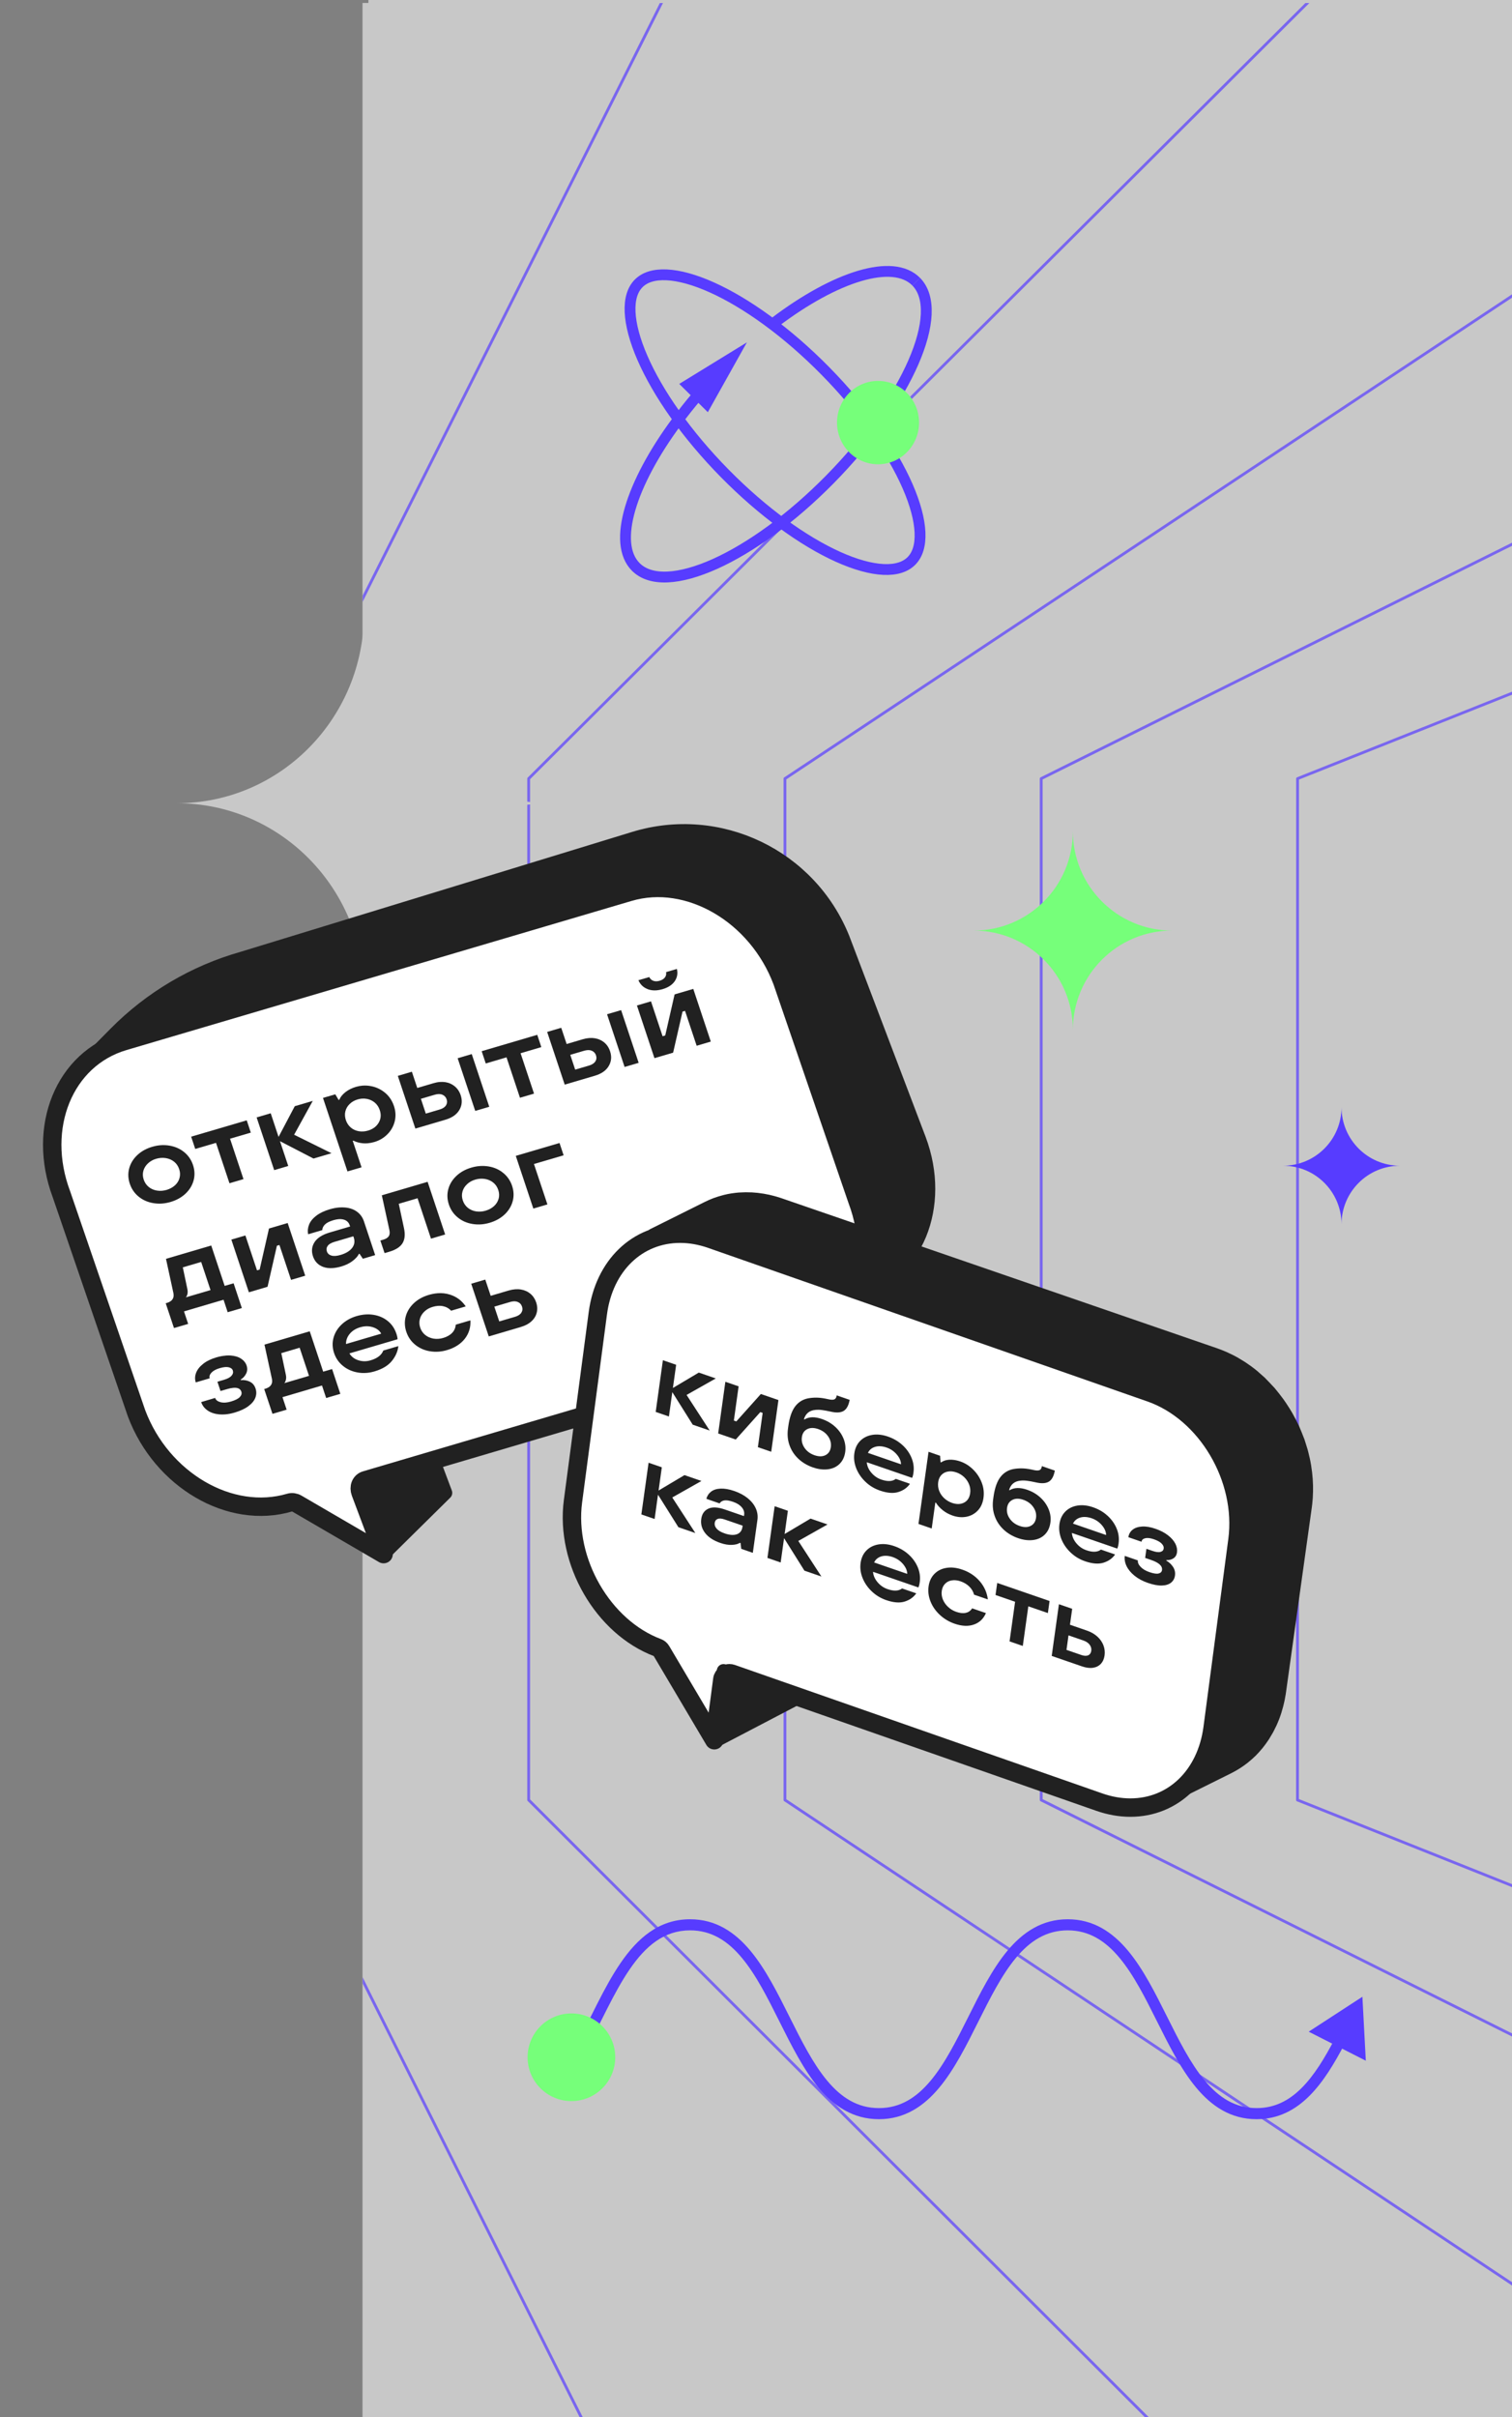 <?xml version="1.0" encoding="UTF-8"?> <svg xmlns="http://www.w3.org/2000/svg" width="513" height="820" viewBox="0 0 513 820" fill="none"><rect x="0" y="0" width="513" height="820" fill="#808080" stroke="none"/> <rect width="388" height="820" transform="translate(125)" fill="#C8C8C8"></rect> <g clip-path="url(#clip0_231_15315)"> <rect width="390" height="819" transform="translate(123 1)" fill="#C8C8C8"></rect> <g opacity="0.7"> <path d="M491.228 -530.938L92.43 264.147V610.66L490.024 1405.3" stroke="#573CFF" stroke-width="0.955" stroke-linecap="round" stroke-linejoin="round"></path> <path d="M977.212 50.342L440.244 264.15L440.214 610.662L977.393 825.069" stroke="#573CFF" stroke-width="0.955" stroke-linecap="round" stroke-linejoin="round"></path> <path d="M977.36 -46.476L353.265 264.147V610.659L977.209 922.001" stroke="#573CFF" stroke-width="0.955" stroke-linecap="round" stroke-linejoin="round"></path> <path d="M977.363 -207.784L266.322 264.146V610.658L977.213 1083.7" stroke="#573CFF" stroke-width="0.955" stroke-linecap="round" stroke-linejoin="round"></path> <path d="M977.212 -530.43L179.374 264.146V610.658L975.286 1405.29" stroke="#573CFF" stroke-width="0.955" stroke-linecap="round" stroke-linejoin="round"></path> </g> <path d="M253.409 116.147L240.154 139.838L230.457 130.245L253.409 116.147Z" fill="#573CFF"></path> <path d="M310.845 95.562C302.985 87.576 283.491 93.754 262.885 109.36" stroke="#573CFF" stroke-width="3.677"></path> <path d="M216.661 96.171C214.611 98.254 213.586 101.473 213.782 105.843C213.979 110.213 215.397 115.532 217.988 121.474C223.164 133.346 232.857 147.342 245.882 160.577C258.907 173.812 272.68 183.661 284.364 188.92C290.212 191.553 295.446 192.994 299.747 193.194C304.048 193.393 307.215 192.352 309.265 190.269C311.315 188.186 312.34 184.967 312.144 180.597C311.947 176.226 310.529 170.908 307.938 164.966C302.762 153.094 293.069 139.098 280.044 125.863C267.02 112.628 253.246 102.779 241.562 97.519C235.714 94.887 230.481 93.446 226.179 93.246C221.879 93.046 218.711 94.088 216.661 96.171Z" stroke="#573CFF" stroke-width="3.677"></path> <path d="M310.844 95.561C320.99 105.87 307.907 135.879 281.623 162.587C255.339 189.295 225.807 202.589 215.661 192.279C207.738 184.228 213.98 164.165 229.612 143.042C233.998 137.115 238.468 131.772 244.882 125.253" stroke="#573CFF" stroke-width="3.677"></path> <ellipse cx="297.906" cy="143.369" rx="14.142" ry="13.918" transform="rotate(-90 297.906 143.369)" fill="#76FF7A"></ellipse> <path d="M426.332 717.065L426.332 715.183H426.332L426.332 717.065ZM462.243 677.406L463.399 699.105L444.029 689.257L462.243 677.406ZM207.037 694.947C207.037 700.49 202.543 704.984 197 704.984C191.457 704.984 186.963 700.49 186.963 694.947C186.963 689.404 191.457 684.91 197 684.91C202.543 684.91 207.037 689.404 207.037 694.947ZM426.332 718.947C417.58 718.947 411.091 714.529 405.867 708.26C400.694 702.052 396.593 693.829 392.616 685.874C388.585 677.813 384.678 670.02 379.84 664.215C375.054 658.472 369.531 654.882 362.267 654.882L362.267 651.118C371.018 651.118 377.507 655.536 382.732 661.805C387.904 668.013 392.005 676.236 395.982 684.191C400.013 692.252 403.921 700.045 408.758 705.85C413.544 711.593 419.067 715.183 426.332 715.183L426.332 718.947ZM362.267 654.882C355.002 654.882 349.479 658.472 344.693 664.215C339.856 670.02 335.948 677.813 331.917 685.874C327.94 693.829 323.839 702.052 318.667 708.26C313.443 714.529 306.954 718.947 298.202 718.947L298.202 715.183C305.466 715.183 310.989 711.593 315.775 705.85C320.613 700.045 324.52 692.252 328.551 684.191C332.528 676.236 336.629 668.013 341.802 661.805C347.026 655.536 353.515 651.118 362.267 651.118L362.267 654.882ZM298.202 718.947C289.45 718.947 282.961 714.529 277.737 708.26C272.564 702.052 268.464 693.829 264.486 685.874C260.455 677.813 256.548 670.02 251.71 664.215C246.925 658.472 241.401 654.882 234.137 654.882L234.137 651.118C242.889 651.118 249.378 655.536 254.602 661.805C259.774 668.013 263.875 676.236 267.853 684.191C271.883 692.252 275.791 700.045 280.628 705.85C285.414 711.593 290.937 715.183 298.202 715.183L298.202 718.947ZM456.234 693.376C452.762 699.988 448.97 706.347 444.249 711.056C439.477 715.815 433.694 718.947 426.332 718.947L426.332 715.183C432.476 715.183 437.351 712.62 441.591 708.391C445.882 704.111 449.455 698.189 452.902 691.626L456.234 693.376ZM234.137 654.882C225.372 654.882 219.109 660.122 213.648 668.092C210.921 672.072 208.456 676.645 206.021 681.433C203.606 686.181 201.196 691.188 198.652 695.849L195.348 694.046C197.859 689.446 200.197 684.58 202.666 679.726C205.115 674.912 207.671 670.157 210.543 665.965C216.281 657.591 223.532 651.118 234.137 651.118L234.137 654.882Z" fill="#573CFF"></path> <circle cx="14.871" cy="14.871" r="14.871" transform="matrix(1.19249e-08 -1 -1 -1.19249e-08 208.741 712.807)" fill="#76FF7A"></circle> </g> <path d="M123.5 208C123.5 243.622 95.07 272.5 60 272.5C95.07 272.5 123.5 301.378 123.5 337C123.5 301.378 151.93 272.5 187 272.5C151.93 272.5 123.5 243.622 123.5 208Z" fill="#C8C8C8"></path> <path d="M364.014 281.999C364.014 300.614 348.943 315.704 330.352 315.704C348.943 315.704 364.014 330.795 364.014 349.41C364.014 330.795 379.085 315.704 397.676 315.704C379.085 315.704 364.014 300.614 364.014 281.999Z" fill="#76FF7A"></path> <path d="M455.157 375.61C455.157 386.583 446.273 395.479 435.314 395.479C446.273 395.479 455.157 404.374 455.157 415.347C455.157 404.374 464.041 395.479 475 395.479C464.041 395.479 455.157 386.583 455.157 375.61Z" fill="#573CFF"></path> <path d="M130.143 527.233L151.173 506.467L146.412 493.778L117.188 501.8L130.143 527.233Z" fill="#212121" stroke="#212121" stroke-width="4.539" stroke-linecap="round" stroke-linejoin="round"></path> <path d="M280.484 453.642C298.146 440.005 308.27 428.109 312.112 418.701C315.944 409.294 316.181 397.835 311.92 386.468L286.046 318.382C274.812 290.333 243.994 275.565 215.125 284.408L82.159 325.119C65.89 329.74 51.087 338.491 39.187 350.515L26.178 363.669" fill="#212121"></path> <path d="M280.484 453.642C298.146 440.005 308.27 428.109 312.112 418.701C315.944 409.294 316.181 397.835 311.92 386.468L286.046 318.382C274.812 290.333 243.994 275.565 215.125 284.408L82.159 325.119C65.89 329.74 51.087 338.491 39.187 350.515L26.178 363.669" stroke="#212121" stroke-width="4.539" stroke-linecap="round" stroke-linejoin="round"></path> <path d="M213.406 302.649C223.52 299.659 234.372 301.564 243.795 307.052C253.209 312.539 261.148 321.591 265.408 332.959L290.882 407.243C295.143 418.611 294.906 430.069 291.073 439.477C287.231 448.875 279.829 456.168 269.715 459.148L123.985 502.175C123.211 502.403 122.601 502.977 122.282 503.743C121.973 504.518 121.973 505.447 122.3 506.313L130.148 527.243L100.742 510.106C99.968 509.659 99.085 509.531 98.32 509.75C88.205 512.74 77.353 510.844 67.939 505.356C58.517 499.859 50.578 490.817 46.317 479.449L20.844 405.165C16.583 393.797 16.829 382.339 20.662 372.931C24.494 363.533 31.896 356.24 42.011 353.251L213.406 302.649Z" fill="white" stroke="#212121" stroke-width="6.248" stroke-linecap="round" stroke-linejoin="round"></path> <path d="M106.118 373.48L99.79 384.966L112.472 391.238L106.363 393.043L94.992 387.154L97.796 395.559L93.026 396.972L87.072 379.087L91.852 377.683L94.51 385.705L100.009 375.285L106.118 373.48Z" fill="#212121"></path> <path d="M133.655 375.193C134.265 376.998 134.338 378.757 133.919 380.452C133.482 382.139 132.654 383.606 131.425 384.828C130.196 386.059 128.739 386.916 127.055 387.417C126.254 387.654 125.48 387.8 124.733 387.864C124.178 387.909 123.65 387.909 123.122 387.864C121.902 387.745 120.819 387.444 119.899 386.97L119.68 387.034L122.667 396.013L117.887 397.417L109.584 372.476L113.763 371.255L114.892 373.169L115.11 373.105C115.502 372.166 116.194 371.3 117.195 370.516C118.187 369.732 119.389 369.131 120.809 368.711C121.529 368.502 122.248 368.365 122.967 368.31C123.959 368.228 124.961 368.292 125.971 368.493C127.729 368.848 129.294 369.596 130.678 370.753C132.062 371.911 133.045 373.397 133.655 375.211V375.193ZM128.475 380.881C129.249 379.586 129.367 378.155 128.848 376.606C128.502 375.566 127.938 374.728 127.173 374.071C126.39 373.424 125.498 372.996 124.478 372.804C123.923 372.695 123.349 372.668 122.776 372.713C122.302 372.75 121.829 372.841 121.347 372.987C120.281 373.297 119.38 373.807 118.652 374.518C117.914 375.229 117.423 376.05 117.186 377.007C116.94 377.955 117.004 378.948 117.341 379.988C117.687 381.027 118.251 381.865 119.016 382.522C119.781 383.178 120.691 383.588 121.72 383.771C122.257 383.862 122.803 383.889 123.359 383.843C123.859 383.807 124.36 383.707 124.861 383.561C126.499 383.078 127.71 382.194 128.475 380.89" fill="#212121"></path> <path d="M83.713 380.079L85.097 384.245L78.05 386.314L82.611 400.024L77.85 401.419L73.289 387.718L66.242 389.787L64.858 385.621L83.713 380.079Z" fill="#212121"></path> <path d="M65.491 395.254C66.073 397.023 66.146 398.755 65.691 400.45C65.227 402.155 64.316 403.65 62.951 404.944C61.585 406.239 59.883 407.178 57.88 407.77C56.942 408.044 56.013 408.226 55.094 408.299C54.047 408.381 53.009 408.335 51.989 408.162C50.077 407.843 48.42 407.096 47.018 405.947C45.607 404.789 44.624 403.34 44.032 401.572C43.45 399.803 43.377 398.071 43.832 396.376C44.287 394.68 45.207 393.176 46.572 391.881C47.938 390.587 49.631 389.648 51.643 389.056C52.581 388.782 53.51 388.6 54.429 388.527C55.476 388.445 56.514 388.49 57.534 388.664C59.446 388.992 61.102 389.73 62.505 390.879C63.916 392.036 64.899 393.486 65.491 395.254ZM60.911 399.63C61.175 398.664 61.148 397.67 60.793 396.64C60.447 395.601 59.883 394.762 59.072 394.115C58.28 393.477 57.333 393.067 56.259 392.893C55.685 392.802 55.112 392.784 54.538 392.83C54.029 392.875 53.51 392.966 52.991 393.121C51.898 393.44 50.97 393.96 50.205 394.68C49.44 395.4 48.912 396.239 48.648 397.187C48.375 398.153 48.411 399.147 48.757 400.186C49.103 401.216 49.677 402.055 50.478 402.702C51.27 403.34 52.208 403.741 53.273 403.914C53.828 404.005 54.384 404.024 54.939 403.978C55.458 403.933 55.986 403.832 56.514 403.686C57.625 403.349 58.572 402.839 59.355 402.137C60.128 401.435 60.647 400.596 60.911 399.639" fill="#212121"></path> <path d="M160.055 357.601L166 375.477L161.239 376.88L155.276 359.014L160.055 357.601Z" fill="#212121"></path> <path d="M152.89 367.669C154.556 368.453 155.703 369.747 156.304 371.552C156.914 373.366 156.75 375.043 155.849 376.575C154.938 378.106 153.372 379.209 151.133 379.866L140.927 382.874L134.973 364.998L139.743 363.585L141.573 369.1L147.018 367.496C147.782 367.268 148.52 367.122 149.221 367.067C150.559 366.958 151.788 367.158 152.89 367.66V367.669ZM151.306 375.025C151.706 374.396 151.788 373.713 151.542 372.965C151.288 372.208 150.814 371.689 150.095 371.388C149.658 371.206 149.157 371.133 148.602 371.178C148.256 371.206 147.892 371.279 147.491 371.397L142.802 372.774L144.469 377.796L149.157 376.411C150.177 376.119 150.887 375.654 151.297 375.025" fill="#212121"></path> <path d="M235.219 335.492L241.164 353.359L236.366 354.781L232.424 342.94L231.568 343.195L228.382 357.124L222.045 358.984L216.1 341.117L220.871 339.713L224.804 351.545L225.705 351.281L228.882 337.352L235.219 335.492Z" fill="#212121"></path> <path d="M210.734 342.691L216.688 360.567L211.917 361.971L205.963 344.095L210.734 342.691Z" fill="#212121"></path> <path d="M203.57 352.756C205.245 353.531 206.392 354.826 206.984 356.64C207.594 358.454 207.439 360.122 206.529 361.662C205.628 363.194 204.053 364.288 201.813 364.953L191.598 367.962L185.644 350.085L190.415 348.682L192.254 354.188L197.689 352.583C198.454 352.355 199.191 352.219 199.892 352.164C201.23 352.054 202.459 352.255 203.561 352.766L203.57 352.756ZM201.986 360.104C202.387 359.484 202.468 358.8 202.223 358.044C201.968 357.296 201.494 356.767 200.775 356.467C200.338 356.284 199.837 356.22 199.273 356.266C198.927 356.293 198.563 356.366 198.171 356.476L193.483 357.861L195.149 362.875L199.847 361.498C200.857 361.198 201.576 360.733 201.977 360.113" fill="#212121"></path> <path d="M182.28 351.07L183.664 355.236L176.626 357.315L181.187 371.016L176.417 372.419L171.855 358.709L164.809 360.788L163.425 356.622L182.28 351.07Z" fill="#212121"></path> <path d="M219.736 335.563C218.27 334.998 217.223 333.995 216.604 332.545L220.291 331.47C220.592 332.099 221.047 332.527 221.684 332.746C222.067 332.883 222.486 332.928 222.932 332.892C223.214 332.864 223.514 332.81 223.824 332.719C224.616 332.482 225.217 332.108 225.599 331.597C225.991 331.087 226.118 330.485 226 329.792L229.651 328.717C230.024 330.239 229.778 331.625 228.931 332.874C228.075 334.122 226.692 335.025 224.78 335.59C224.079 335.791 223.414 335.918 222.768 335.973C221.675 336.064 220.665 335.927 219.736 335.581V335.563Z" fill="#212121"></path> <path d="M79.26 435.362L82.055 443.766L77.248 445.179L75.846 440.941L62.426 444.897L63.837 449.136L59.03 450.549L56.226 442.144L56.563 442.044C58.429 441.497 59.176 440.375 58.839 438.698L56.317 427.066L71.667 422.545L76.228 436.246L79.251 435.362H79.26ZM63.045 440.138L71.43 437.668L68.253 428.124L62.026 429.956L63.564 437.294C63.701 437.96 63.71 438.543 63.582 439.063C63.446 439.573 63.264 439.938 63.036 440.138" fill="#212121"></path> <path d="M97.603 414.916L103.557 432.792L98.751 434.205L94.808 422.373L93.953 422.619L90.775 436.548L84.439 438.416L78.494 420.54L83.255 419.137L87.197 430.969L88.09 430.714L91.267 416.776L97.603 414.916Z" fill="#212121"></path> <path d="M123.482 414.363L127.288 425.804L123.109 427.034L121.98 425.348L121.762 425.412C121.397 426.196 120.678 426.98 119.64 427.782C118.602 428.584 117.319 429.204 115.807 429.651C114.806 429.942 113.868 430.125 113.003 430.198C111.711 430.307 110.564 430.161 109.571 429.778C107.896 429.131 106.767 427.937 106.184 426.196C105.611 424.455 105.784 422.859 106.722 421.401C107.659 419.951 109.389 418.848 111.929 418.11L118.785 416.095L118.63 415.64C118.32 414.719 117.692 414.099 116.727 413.789C116.181 413.616 115.562 413.552 114.879 413.607C114.36 413.652 113.795 413.762 113.195 413.935C111.847 414.327 110.882 414.801 110.299 415.375C109.708 415.931 109.38 416.588 109.334 417.326L104.555 418.73C104.327 417.627 104.436 416.542 104.864 415.457C105.292 414.373 106.102 413.37 107.277 412.458C108.46 411.547 109.999 410.799 111.884 410.252C112.994 409.924 114.05 409.724 115.052 409.642C115.762 409.587 116.445 409.587 117.109 409.651C118.703 409.796 120.05 410.28 121.152 411.1C122.253 411.911 123.027 412.996 123.491 414.373L123.482 414.363ZM119.476 423.361C120.269 422.303 120.46 421.136 120.023 419.842L119.877 419.423L113.468 421.31C112.357 421.638 111.592 422.085 111.183 422.668C110.773 423.233 110.682 423.88 110.919 424.582C111.146 425.257 111.656 425.722 112.439 425.959C112.84 426.077 113.322 426.114 113.859 426.077C114.378 426.032 114.952 425.922 115.589 425.731C117.373 425.202 118.666 424.418 119.467 423.37" fill="#212121"></path> <path d="M145.081 400.932L151.035 418.808L146.228 420.221L141.667 406.51L135.294 408.388L137.06 416.638C137.516 418.753 137.361 420.458 136.587 421.734C135.813 423.028 134.293 424.004 132.044 424.669L130.478 425.125L129.049 420.859L130.096 420.549C130.942 420.303 131.534 419.92 131.889 419.409C132.235 418.899 132.317 418.179 132.108 417.249L129.549 405.508L145.09 400.932H145.081Z" fill="#212121"></path> <path d="M189.837 387.767L191.23 391.942L181.16 394.895L185.731 408.605L180.951 410.009L174.997 392.133L189.837 387.767Z" fill="#212121"></path> <path d="M173.753 402.32C174.336 404.088 174.409 405.82 173.953 407.516C173.489 409.212 172.579 410.716 171.213 412.01C169.838 413.305 168.145 414.243 166.133 414.836C165.195 415.109 164.267 415.292 163.356 415.365C162.309 415.447 161.271 415.401 160.252 415.228C158.34 414.909 156.683 414.161 155.281 413.004C153.879 411.855 152.886 410.397 152.295 408.637C151.712 406.869 151.639 405.137 152.094 403.441C152.55 401.746 153.469 400.242 154.835 398.947C156.2 397.653 157.894 396.714 159.906 396.121C160.853 395.839 161.781 395.666 162.701 395.593C163.748 395.511 164.767 395.556 165.787 395.72C167.708 396.048 169.365 396.787 170.758 397.944C172.169 399.102 173.161 400.552 173.753 402.32ZM169.174 406.696C169.438 405.729 169.401 404.736 169.055 403.706C168.709 402.666 168.145 401.828 167.335 401.181C166.534 400.542 165.596 400.132 164.522 399.959C163.948 399.868 163.374 399.85 162.801 399.895C162.291 399.941 161.772 400.032 161.253 400.187C160.161 400.506 159.232 401.026 158.467 401.746C157.693 402.466 157.174 403.305 156.91 404.253C156.637 405.219 156.674 406.212 157.02 407.252C157.366 408.282 157.939 409.12 158.74 409.768C159.542 410.406 160.479 410.807 161.535 410.971C162.091 411.053 162.655 411.071 163.211 411.026C163.729 410.98 164.248 410.889 164.767 410.734C165.887 410.397 166.834 409.886 167.608 409.184C168.382 408.473 168.901 407.644 169.165 406.687" fill="#212121"></path> <path d="M148.371 438.739C149.892 438.612 151.339 438.776 152.714 439.222C154.944 439.933 156.702 441.264 158.013 443.206L153.051 444.664C152.322 443.871 151.412 443.361 150.329 443.133C149.755 443.015 149.145 442.978 148.517 443.033C147.971 443.078 147.397 443.188 146.814 443.361C145.713 443.68 144.784 444.2 144.019 444.92C143.255 445.64 142.727 446.479 142.463 447.445C142.199 448.42 142.235 449.405 142.572 450.417C142.918 451.438 143.482 452.267 144.283 452.905C145.085 453.543 146.013 453.953 147.088 454.136C147.661 454.227 148.235 454.254 148.808 454.2C149.309 454.154 149.819 454.063 150.329 453.917C151.621 453.534 152.641 452.969 153.388 452.203C154.125 451.447 154.544 450.508 154.635 449.396L159.597 447.937C159.742 450.271 159.123 452.34 157.721 454.154C156.31 455.959 154.307 457.244 151.703 458.019C150.766 458.293 149.837 458.475 148.917 458.548C147.871 458.63 146.833 458.584 145.813 458.411C143.901 458.092 142.244 457.335 140.842 456.187C139.44 455.038 138.448 453.58 137.856 451.82C137.273 450.052 137.2 448.32 137.656 446.615C138.111 444.92 139.03 443.425 140.396 442.13C141.762 440.836 143.464 439.897 145.467 439.304C146.468 439.013 147.443 438.821 148.389 438.748L148.371 438.739Z" fill="#212121"></path> <path d="M181.927 441.858C182.319 443.034 182.383 444.182 182.11 445.294C181.846 446.407 181.254 447.391 180.334 448.239C179.415 449.096 178.204 449.743 176.72 450.18L165.831 453.389L159.877 435.513L164.648 434.109L166.487 439.615L172.596 437.81C173.342 437.592 174.071 437.455 174.762 437.4C175.454 437.345 176.101 437.364 176.738 437.473C178.013 437.683 179.087 438.175 179.988 438.941C180.89 439.706 181.527 440.691 181.927 441.867V441.858ZM176.884 445.331C177.284 444.711 177.366 444.027 177.12 443.271C176.866 442.523 176.392 441.995 175.673 441.703C175.236 441.52 174.735 441.448 174.171 441.493C173.825 441.521 173.461 441.593 173.078 441.703L167.716 443.28L169.391 448.303L174.753 446.726C175.764 446.425 176.483 445.96 176.884 445.34" fill="#212121"></path> <path d="M134.449 452.343C134.741 453.209 134.886 453.883 134.877 454.348L118.553 459.152C119.227 460.274 120.238 461.048 121.594 461.477C122.468 461.76 123.351 461.86 124.243 461.787C124.735 461.75 125.227 461.65 125.727 461.504C128.013 460.83 129.451 459.727 130.052 458.177L135.159 456.673C134.95 458.496 134.203 460.192 132.92 461.75C131.636 463.318 129.688 464.485 127.048 465.26C126.146 465.524 125.263 465.698 124.38 465.761C123.333 465.843 122.295 465.798 121.266 465.606C119.373 465.26 117.725 464.512 116.323 463.355C114.921 462.206 113.928 460.757 113.346 459.016C112.754 457.247 112.699 455.515 113.164 453.82C113.637 452.115 114.557 450.62 115.922 449.326C117.288 448.031 118.981 447.083 120.993 446.491C121.949 446.208 122.896 446.035 123.825 445.953C124.817 445.871 125.791 445.907 126.747 446.062C128.586 446.363 130.198 447.056 131.554 448.159C132.911 449.253 133.876 450.656 134.44 452.352L134.449 452.343ZM117.415 455.962L129.333 452.452C128.805 451.413 127.849 450.693 126.492 450.255C125.636 449.982 124.753 449.891 123.843 449.964C123.324 450.009 122.796 450.11 122.259 450.265C120.711 450.72 119.518 451.468 118.654 452.516C117.789 453.564 117.37 454.713 117.406 455.962" fill="#212121"></path> <path d="M112.673 464.462L115.468 472.867L110.661 474.28L109.25 470.041L95.84 473.997L97.251 478.236L92.444 479.649L89.64 471.244L89.977 471.144C91.843 470.597 92.599 469.476 92.262 467.799L89.731 456.167L105.09 451.646L109.651 465.347L112.673 464.462ZM96.459 469.239L104.844 466.769L101.666 457.224L95.439 459.057L96.987 466.404C97.123 467.06 97.132 467.653 96.987 468.163C96.859 468.674 96.677 469.038 96.45 469.239" fill="#212121"></path> <path d="M76.581 459.883C77.155 459.837 77.71 459.828 78.238 459.864C79.695 459.965 80.878 460.329 81.807 460.94C82.745 461.56 83.355 462.344 83.673 463.283C83.992 464.249 83.937 465.161 83.51 466.008C83.091 466.865 82.463 467.54 81.652 468.032L81.707 468.205C82.827 468.114 83.846 468.296 84.784 468.761C85.713 469.217 86.359 469.992 86.714 471.086C87.051 472.098 87.033 473.119 86.65 474.149C86.268 475.179 85.485 476.145 84.311 477.02C83.136 477.914 81.561 478.643 79.604 479.226C78.484 479.554 77.428 479.755 76.417 479.837C75.716 479.892 75.034 479.892 74.378 479.837C72.785 479.682 71.465 479.235 70.409 478.497C69.362 477.759 68.642 476.82 68.26 475.662L72.994 474.258C73.222 474.969 73.841 475.443 74.815 475.698C75.343 475.835 75.926 475.872 76.563 475.826C77.118 475.78 77.71 475.662 78.338 475.48C79.859 475.033 80.878 474.513 81.397 473.921C81.925 473.337 82.089 472.727 81.88 472.116C81.552 471.131 80.651 470.703 79.167 470.831C78.548 470.885 77.829 471.022 77.009 471.268L74.815 471.906L73.768 468.761L75.962 468.114C77.2 467.749 78.074 467.285 78.566 466.71C79.058 466.145 79.194 465.553 78.994 464.933C78.812 464.395 78.357 464.039 77.61 463.857C77.255 463.775 76.845 463.748 76.381 463.784C75.853 463.83 75.243 463.948 74.56 464.149C73.286 464.522 72.357 465.024 71.747 465.671C71.146 466.318 70.946 466.956 71.155 467.594L66.421 468.989C66.075 467.932 66.112 466.847 66.53 465.744C66.958 464.632 67.75 463.62 68.916 462.699C70.081 461.769 71.556 461.049 73.34 460.521C74.478 460.183 75.543 459.974 76.545 459.901L76.581 459.883Z" fill="#212121"></path> <path d="M401.962 606.886L416.856 599.475C417.685 599.064 418.495 598.59 419.278 598.098C419.424 598.007 419.578 597.916 419.724 597.816C420.48 597.323 421.208 596.804 421.918 596.239C422.055 596.129 422.182 596.02 422.319 595.91C423.02 595.336 423.702 594.734 424.358 594.087C424.385 594.06 424.413 594.042 424.44 594.014C425.105 593.349 425.733 592.647 426.343 591.909C426.416 591.827 426.488 591.754 426.561 591.672C426.607 591.617 426.643 591.544 426.698 591.489C427.317 590.714 427.909 589.912 428.464 589.064C428.509 589.001 428.564 588.937 428.6 588.873C428.673 588.764 428.737 588.636 428.81 588.518C429.147 587.989 429.465 587.442 429.775 586.895C429.848 586.767 429.93 586.649 429.993 586.521C430.03 586.457 430.057 586.384 430.094 586.321C430.367 585.81 430.622 585.281 430.877 584.744C430.94 584.616 431.004 584.497 431.068 584.361C431.077 584.343 431.086 584.315 431.095 584.297C431.386 583.641 431.669 582.975 431.924 582.301C432.169 581.653 432.397 581.006 432.606 580.332C432.606 580.332 432.606 580.322 432.606 580.313C432.634 580.231 432.652 580.14 432.679 580.049C432.843 579.511 433.007 578.964 433.153 578.408C433.153 578.372 433.171 578.335 433.18 578.308C433.234 578.098 433.28 577.87 433.335 577.661C433.426 577.269 433.526 576.877 433.608 576.476C433.626 576.403 433.635 576.321 433.653 576.248C433.699 576.002 433.744 575.746 433.79 575.5C433.844 575.181 433.908 574.871 433.963 574.543C433.999 574.306 434.036 574.069 434.072 573.823L442.821 511.161C442.876 510.769 442.921 510.377 442.967 509.985C443.04 509.338 443.094 508.682 443.14 508.034C443.158 507.797 443.158 507.56 443.167 507.323C443.167 507.159 443.185 507.004 443.185 506.84C443.194 506.576 443.213 506.311 443.222 506.038C443.24 505.363 443.231 504.698 443.222 504.023C443.222 503.768 443.194 503.522 443.185 503.267C443.185 503.094 443.167 502.92 443.158 502.738C443.14 502.474 443.14 502.209 443.122 501.945C443.067 501.216 443.003 500.487 442.921 499.757C442.903 499.566 442.867 499.384 442.839 499.201C442.812 499.001 442.785 498.8 442.757 498.6C442.703 498.226 442.657 497.852 442.603 497.478C442.466 496.658 442.311 495.837 442.129 495.026C442.129 495.008 442.12 494.99 442.111 494.971C442.093 494.899 442.075 494.826 442.056 494.753C441.865 493.914 441.665 493.075 441.437 492.246C441.374 492 441.283 491.763 441.21 491.526C441.082 491.088 440.937 490.66 440.8 490.222C440.673 489.83 440.563 489.429 440.427 489.037C440.327 488.755 440.199 488.49 440.099 488.217C439.78 487.36 439.434 486.512 439.07 485.673C438.925 485.336 438.815 484.99 438.661 484.662C438.56 484.434 438.433 484.215 438.324 483.996C438.087 483.495 437.832 483.012 437.577 482.519C437.231 481.854 436.876 481.188 436.503 480.532C436.23 480.049 435.938 479.575 435.647 479.101C435.256 478.463 434.846 477.834 434.427 477.214C434.118 476.758 433.808 476.302 433.48 475.856C433.034 475.245 432.57 474.652 432.106 474.06C431.769 473.641 431.441 473.212 431.086 472.802C430.949 472.647 430.831 472.474 430.694 472.319C430.44 472.027 430.148 471.763 429.893 471.48C429.302 470.833 428.701 470.195 428.082 469.584C427.899 469.411 427.745 469.21 427.563 469.037C427.208 468.7 426.825 468.39 426.452 468.053C426.133 467.77 425.824 467.478 425.496 467.205C425.359 467.086 425.232 466.959 425.095 466.849C424.385 466.266 423.657 465.701 422.91 465.163C422.865 465.126 422.819 465.099 422.774 465.072C422.674 464.999 422.564 464.935 422.464 464.862C421.945 464.497 421.436 464.133 420.898 463.796C420.48 463.522 420.043 463.276 419.615 463.021C419.496 462.948 419.378 462.875 419.251 462.802C419.169 462.756 419.096 462.702 419.014 462.656C418.404 462.31 417.794 461.972 417.166 461.662C416.82 461.489 416.465 461.325 416.11 461.161C415.973 461.097 415.846 461.033 415.709 460.97C415.591 460.915 415.472 460.851 415.345 460.796C414.753 460.532 414.161 460.286 413.56 460.058C413.114 459.885 412.659 459.721 412.204 459.557L268.595 410.085L264.489 408.672C264.343 408.618 264.198 408.572 264.043 408.527C263.442 408.326 262.85 408.144 262.259 407.989C261.995 407.916 261.731 407.861 261.467 407.788C261.303 407.752 261.148 407.706 260.984 407.67C260.811 407.624 260.638 407.579 260.465 407.542C259.864 407.405 259.272 407.296 258.672 407.196C258.508 407.168 258.344 407.15 258.18 407.132C258.007 407.105 257.834 407.086 257.67 407.059C257.388 407.022 257.106 406.977 256.823 406.94C256.195 406.868 255.558 406.822 254.939 406.785C254.902 406.785 254.875 406.785 254.839 406.785C254.757 406.785 254.675 406.785 254.593 406.785C254.056 406.767 253.519 406.749 252.991 406.749C252.681 406.749 252.381 406.776 252.071 406.785C251.834 406.795 251.607 406.804 251.37 406.813C251.206 406.822 251.033 406.813 250.869 406.831C250.141 406.886 249.422 406.977 248.712 407.086C248.675 407.086 248.639 407.086 248.602 407.095H248.584C247.71 407.232 246.845 407.405 245.999 407.624C245.944 407.633 245.898 407.661 245.853 407.67C244.824 407.934 243.823 408.244 242.839 408.609C241.92 408.955 241.028 409.347 240.154 409.785L221.681 418.982" fill="#212121"></path> <path d="M401.962 606.886L416.856 599.475C417.685 599.064 418.495 598.59 419.278 598.098C419.424 598.007 419.578 597.916 419.724 597.816C420.48 597.323 421.208 596.804 421.918 596.239C422.055 596.129 422.182 596.02 422.319 595.91C423.02 595.336 423.702 594.734 424.358 594.087C424.385 594.06 424.413 594.042 424.44 594.014C425.105 593.349 425.733 592.647 426.343 591.909C426.416 591.827 426.488 591.754 426.561 591.672C426.607 591.617 426.643 591.544 426.698 591.489C427.317 590.714 427.909 589.912 428.464 589.064C428.509 589.001 428.564 588.937 428.6 588.873C428.673 588.764 428.737 588.636 428.81 588.518C429.147 587.989 429.465 587.442 429.775 586.895C429.848 586.767 429.93 586.649 429.993 586.521C430.03 586.457 430.057 586.384 430.094 586.321C430.367 585.81 430.622 585.281 430.877 584.744C430.94 584.616 431.004 584.497 431.068 584.361C431.077 584.343 431.086 584.315 431.095 584.297C431.386 583.641 431.669 582.975 431.924 582.301C432.169 581.653 432.397 581.006 432.606 580.332C432.606 580.332 432.606 580.322 432.606 580.313C432.634 580.231 432.652 580.14 432.679 580.049C432.843 579.511 433.007 578.964 433.153 578.408C433.153 578.372 433.171 578.335 433.18 578.308C433.234 578.098 433.28 577.87 433.335 577.661C433.426 577.269 433.526 576.877 433.608 576.476C433.626 576.403 433.635 576.321 433.653 576.248C433.699 576.002 433.744 575.746 433.79 575.5C433.844 575.181 433.908 574.871 433.963 574.543C433.999 574.306 434.036 574.069 434.072 573.823L442.821 511.161C442.876 510.769 442.921 510.377 442.967 509.985C443.04 509.338 443.094 508.682 443.14 508.034C443.158 507.797 443.158 507.56 443.167 507.323C443.167 507.159 443.185 507.004 443.185 506.84C443.194 506.576 443.213 506.311 443.222 506.038C443.24 505.363 443.231 504.698 443.222 504.023C443.222 503.768 443.194 503.522 443.185 503.267C443.185 503.094 443.167 502.92 443.158 502.738C443.14 502.474 443.14 502.209 443.122 501.945C443.067 501.216 443.003 500.487 442.921 499.757C442.903 499.566 442.867 499.384 442.839 499.201C442.812 499.001 442.785 498.8 442.757 498.6C442.703 498.226 442.657 497.852 442.603 497.478C442.466 496.658 442.311 495.837 442.129 495.026C442.129 495.008 442.12 494.99 442.111 494.971C442.093 494.899 442.075 494.826 442.056 494.753C441.865 493.914 441.665 493.075 441.437 492.246C441.374 492 441.283 491.763 441.21 491.526C441.082 491.088 440.937 490.66 440.8 490.222C440.673 489.83 440.563 489.429 440.427 489.037C440.327 488.755 440.199 488.49 440.099 488.217C439.78 487.36 439.434 486.512 439.07 485.673C438.925 485.336 438.815 484.99 438.661 484.662C438.56 484.434 438.433 484.215 438.324 483.996C438.087 483.495 437.832 483.012 437.577 482.519C437.231 481.854 436.876 481.188 436.503 480.532C436.23 480.049 435.938 479.575 435.647 479.101C435.256 478.463 434.846 477.834 434.427 477.214C434.118 476.758 433.808 476.302 433.48 475.856C433.034 475.245 432.57 474.652 432.106 474.06C431.769 473.641 431.441 473.212 431.086 472.802C430.949 472.647 430.831 472.474 430.694 472.319C430.44 472.027 430.148 471.763 429.893 471.48C429.302 470.833 428.701 470.195 428.082 469.584C427.899 469.411 427.745 469.21 427.563 469.037C427.208 468.7 426.825 468.39 426.452 468.053C426.133 467.77 425.824 467.478 425.496 467.205C425.359 467.086 425.232 466.959 425.095 466.849C424.385 466.266 423.657 465.701 422.91 465.163C422.865 465.126 422.819 465.099 422.774 465.072C422.674 464.999 422.564 464.935 422.464 464.862C421.945 464.497 421.436 464.133 420.898 463.796C420.48 463.522 420.043 463.276 419.615 463.021C419.496 462.948 419.378 462.875 419.251 462.802C419.169 462.756 419.096 462.702 419.014 462.656C418.404 462.31 417.794 461.972 417.166 461.662C416.82 461.489 416.465 461.325 416.11 461.161C415.973 461.097 415.846 461.033 415.709 460.97C415.591 460.915 415.472 460.851 415.345 460.796C414.753 460.532 414.161 460.286 413.56 460.058C413.114 459.885 412.659 459.721 412.204 459.557L268.595 410.085L264.489 408.672C264.343 408.618 264.198 408.572 264.043 408.527C263.442 408.326 262.85 408.144 262.259 407.989C261.995 407.916 261.731 407.861 261.467 407.788C261.303 407.752 261.148 407.706 260.984 407.67C260.811 407.624 260.638 407.579 260.465 407.542C259.864 407.405 259.272 407.296 258.672 407.196C258.508 407.168 258.344 407.15 258.18 407.132C258.007 407.105 257.834 407.086 257.67 407.059C257.388 407.022 257.106 406.977 256.823 406.94C256.195 406.868 255.558 406.822 254.939 406.785C254.902 406.785 254.875 406.785 254.839 406.785C254.757 406.785 254.675 406.785 254.593 406.785C254.056 406.767 253.519 406.749 252.991 406.749C252.681 406.749 252.381 406.776 252.071 406.785C251.834 406.795 251.607 406.804 251.37 406.813C251.206 406.822 251.033 406.813 250.869 406.831C250.141 406.886 249.422 406.977 248.712 407.086C248.675 407.086 248.639 407.086 248.602 407.095H248.584C247.71 407.232 246.845 407.405 245.999 407.624C245.944 407.633 245.898 407.661 245.853 407.67C244.824 407.934 243.823 408.244 242.839 408.609C241.92 408.955 241.028 409.347 240.154 409.785L221.681 418.982" stroke="#212121" stroke-width="4.539" stroke-linecap="round" stroke-linejoin="round"></path> <path d="M383.499 613.236C380.039 613.236 376.497 612.607 372.974 611.376L248.293 567.784C248.029 567.693 247.756 567.648 247.492 567.648C247.046 567.648 246.6 567.766 246.208 568.012C245.58 568.395 245.161 569.042 245.07 569.772L242.348 590.392L224.367 560.018C224.085 559.535 223.648 559.17 223.12 558.979C204.593 552.005 191.711 529.726 194.405 509.298L202.836 445.551C204.966 429.398 216.192 418.541 230.758 418.541C234.218 418.541 237.759 419.17 241.283 420.401L390.336 472.506C409.373 479.161 422.619 501.577 419.851 522.479L411.421 586.226C409.282 602.379 398.065 613.236 383.499 613.236Z" fill="white" stroke="#212121" stroke-width="6.248" stroke-linejoin="round"></path> <path d="M245.478 566.816L271.161 575.732L242.61 590.663L245.478 566.816Z" fill="#212121" stroke="#212121" stroke-width="4.539" stroke-linecap="round" stroke-linejoin="round"></path> <path d="M242.854 467.642L232.948 473.239L240.787 485.318L235.033 483.331L228.105 472.291L226.958 480.55L222.469 479.001L224.909 461.462L229.407 463.012L228.305 470.879L237.091 465.655L242.854 467.642Z" fill="#212121"></path> <path d="M264.112 474.982L261.663 492.521L257.138 490.962L258.758 479.349L257.957 479.066L249.627 488.364L243.664 486.313L246.104 468.774L250.601 470.324L248.99 481.928L249.827 482.22L258.149 472.922L264.112 474.982Z" fill="#212121"></path> <path d="M309.939 499.541C309.82 500.397 309.656 501.008 309.465 501.373L294.088 496.077C294.179 497.335 294.698 498.52 295.636 499.623C296.574 500.717 297.693 501.5 299.004 501.947C301.153 502.686 302.801 502.613 303.93 501.719L308.737 503.378C307.817 504.709 306.506 505.639 304.813 506.168C303.129 506.706 301.035 506.542 298.549 505.685C296.701 505.047 295.071 504.071 293.66 502.731C292.258 501.4 291.211 499.878 290.528 498.182C289.846 496.478 289.627 494.782 289.864 493.068C290.101 491.355 290.765 489.914 291.849 488.83C292.932 487.736 294.307 487.061 295.955 486.788C297.612 486.523 299.387 486.715 301.28 487.371C303.174 488.027 304.786 488.975 306.179 490.243C307.581 491.51 308.6 492.968 309.274 494.6C309.948 496.232 310.157 497.882 309.929 499.55L309.939 499.541ZM294.461 492.895L305.696 496.769C305.678 495.648 305.204 494.536 304.267 493.442C303.329 492.339 302.173 491.555 300.789 491.081C299.405 490.607 298.049 490.507 296.91 490.853C295.763 491.2 294.953 491.883 294.471 492.904" fill="#212121"></path> <path d="M286.194 488.045C286.795 489.54 286.986 491.053 286.768 492.593C286.54 494.216 285.93 495.538 284.929 496.559C283.927 497.58 282.626 498.218 281.023 498.446C279.412 498.674 277.673 498.473 275.779 497.817C273.886 497.16 272.21 496.167 270.836 494.863C269.461 493.55 268.469 492.028 267.859 490.278C267.24 488.528 267.076 486.65 267.349 484.672L267.467 483.806C267.895 480.715 268.733 478.409 269.953 476.914C271.182 475.41 272.811 474.535 274.832 474.289C275.807 474.161 276.762 474.125 277.7 474.179C278.638 474.234 279.721 474.398 280.959 474.681C281.906 474.909 282.607 474.936 283.063 474.754C283.509 474.571 283.791 474.116 283.891 473.396L288.279 474.909C287.915 476.841 287.223 478.099 286.203 478.683C285.193 479.266 283.736 479.348 281.834 478.901C280.668 478.646 279.694 478.464 278.893 478.364C278.101 478.254 277.354 478.245 276.662 478.318C274.641 478.491 273.348 479.549 272.757 481.481L272.966 481.554C274.486 480.624 276.462 480.579 278.866 481.408C280.595 482.01 282.107 482.885 283.372 484.052C284.647 485.219 285.584 486.55 286.185 488.045H286.194ZM280.076 493.669C281.105 493.149 281.706 492.238 281.888 490.952C282.07 489.667 281.761 488.437 280.969 487.288C280.177 486.139 279.048 485.319 277.6 484.818C276.153 484.316 274.914 484.325 273.876 484.845C272.848 485.365 272.247 486.276 272.065 487.561C271.883 488.847 272.192 490.077 272.984 491.226C273.785 492.375 274.905 493.195 276.362 493.696C277.819 494.198 279.057 494.189 280.076 493.669Z" fill="#212121"></path> <path d="M312.065 536.719C311.946 537.576 311.783 538.187 311.591 538.551L296.205 533.246C296.296 534.513 296.824 535.689 297.753 536.792C298.691 537.895 299.82 538.67 301.131 539.116C303.279 539.855 304.927 539.782 306.056 538.889L310.872 540.548C309.953 541.879 308.642 542.808 306.948 543.337C305.255 543.875 303.17 543.702 300.685 542.854C298.836 542.216 297.207 541.24 295.796 539.9C294.394 538.57 293.338 537.047 292.655 535.343C291.972 533.638 291.753 531.942 291.99 530.229C292.227 528.515 292.891 527.084 293.984 525.99C295.067 524.896 296.433 524.221 298.09 523.948C299.747 523.683 301.522 523.875 303.416 524.531C305.309 525.188 306.921 526.136 308.314 527.403C309.707 528.67 310.736 530.128 311.409 531.76C312.074 533.392 312.292 535.042 312.065 536.71V536.719ZM296.579 530.074L307.813 533.948C307.795 532.827 307.312 531.714 306.384 530.611C305.446 529.508 304.29 528.734 302.906 528.25C301.522 527.767 300.166 527.667 299.019 528.013C297.88 528.369 297.061 529.043 296.579 530.064" fill="#212121"></path> <path d="M333.065 502.938C333.729 504.633 333.93 506.365 333.684 508.152C333.438 509.938 332.792 511.37 331.736 512.473C330.679 513.576 329.405 514.268 327.894 514.569C326.382 514.852 324.826 514.724 323.232 514.177C321.921 513.722 320.792 513.111 319.836 512.327C318.871 511.552 318.116 510.713 317.551 509.82L317.342 509.747L316.113 518.553L311.625 517.003L315.039 492.527L318.962 493.886L319.108 496.046L319.318 496.119C320.028 495.59 320.956 495.289 322.094 495.216C323.232 495.153 324.47 495.344 325.8 495.8C327.393 496.347 328.84 497.249 330.133 498.516C331.426 499.765 332.4 501.251 333.065 502.938ZM327.092 509.774C328.258 509.173 328.941 508.106 329.159 506.584C329.305 505.563 329.186 504.578 328.813 503.63C328.44 502.673 327.885 501.844 327.129 501.124C326.364 500.403 325.49 499.866 324.48 499.519C323.469 499.173 322.522 499.072 321.639 499.227C320.747 499.382 320 499.765 319.409 500.385C318.817 501.005 318.453 501.825 318.316 502.846C318.179 503.867 318.289 504.843 318.653 505.791C319.026 506.739 319.591 507.577 320.364 508.288C321.138 509 322.021 509.528 323.023 509.875C324.571 510.403 325.927 510.376 327.092 509.774Z" fill="#212121"></path> <path d="M392.034 518.644C393.719 519.227 395.139 519.956 396.286 520.859C397.442 521.752 398.271 522.709 398.781 523.712C399.29 524.724 399.472 525.69 399.345 526.62C399.218 527.55 398.799 528.261 398.098 528.698C397.406 529.136 396.614 529.318 395.74 529.264L395.712 529.437C396.668 529.984 397.424 530.704 398.007 531.588C398.58 532.472 398.799 533.457 398.653 534.514C398.517 535.508 398.07 536.301 397.342 536.912C396.605 537.513 395.576 537.851 394.238 537.896C392.908 537.942 391.315 537.65 389.467 537.012C387.619 536.374 386.18 535.581 384.933 534.578C383.686 533.575 382.785 532.472 382.22 531.296C381.665 530.13 381.464 528.972 381.619 527.842L386.071 529.382C385.971 530.075 386.271 530.804 386.982 531.552C387.683 532.299 388.684 532.901 389.968 533.348C391.397 533.84 392.444 533.995 393.118 533.812C393.791 533.63 394.174 533.247 394.256 532.646C394.447 531.287 393.227 530.148 390.605 529.245L388.538 528.534L388.966 525.444L391.033 526.155C392.207 526.556 393.109 526.675 393.746 526.483C394.383 526.31 394.747 525.918 394.829 525.317C394.902 524.779 394.675 524.241 394.137 523.676C393.6 523.12 392.726 522.627 391.506 522.208C390.286 521.789 389.33 521.679 388.575 521.853C387.81 522.026 387.391 522.418 387.3 523.047L382.839 521.506C382.985 520.467 383.458 519.628 384.259 518.972C385.061 518.334 386.126 517.969 387.473 517.887C388.802 517.796 390.323 518.051 392.007 518.635L392.034 518.644Z" fill="#212121"></path> <path d="M379.537 523.534C379.418 524.391 379.255 525.002 379.063 525.366L363.677 520.061C363.768 521.319 364.296 522.504 365.225 523.607C366.163 524.71 367.292 525.485 368.603 525.932C370.751 526.67 372.399 526.597 373.528 525.704L378.335 527.363C377.415 528.694 376.104 529.623 374.411 530.152C372.718 530.69 370.633 530.517 368.147 529.669C366.299 529.031 364.67 528.055 363.259 526.715C361.856 525.385 360.8 523.862 360.118 522.167C359.435 520.462 359.216 518.767 359.453 517.053C359.69 515.339 360.363 513.899 361.447 512.814C362.53 511.72 363.896 511.045 365.553 510.772C367.21 510.508 368.985 510.699 370.879 511.355C372.772 512.012 374.384 512.96 375.777 514.227C377.17 515.494 378.198 516.952 378.872 518.584C379.537 520.216 379.755 521.866 379.528 523.534H379.537ZM364.051 516.889L375.285 520.763C375.267 519.642 374.793 518.53 373.856 517.436C372.918 516.342 371.762 515.549 370.378 515.075C368.994 514.601 367.629 514.5 366.491 514.847C365.352 515.193 364.533 515.877 364.051 516.898" fill="#212121"></path> <path d="M355.806 512.045C356.407 513.54 356.598 515.053 356.38 516.593C356.152 518.216 355.542 519.538 354.541 520.559C353.539 521.58 352.237 522.218 350.635 522.446C349.033 522.674 347.285 522.473 345.391 521.817C343.497 521.16 341.822 520.167 340.447 518.863C339.073 517.55 338.08 516.028 337.47 514.278C336.851 512.528 336.687 510.65 336.96 508.672L337.079 507.806C337.507 504.715 338.344 502.409 339.573 500.914C340.793 499.41 342.423 498.535 344.444 498.289C345.418 498.161 346.374 498.125 347.312 498.179C348.25 498.234 349.333 498.398 350.571 498.681C351.518 498.909 352.219 498.936 352.674 498.754C353.129 498.571 353.403 498.116 353.503 497.396L357.891 498.909C357.527 500.841 356.835 502.099 355.815 502.683C354.805 503.266 353.348 503.348 351.445 502.901C350.28 502.637 349.297 502.464 348.495 502.364C347.703 502.254 346.957 502.245 346.265 502.318C344.244 502.491 342.951 503.549 342.368 505.481L342.578 505.554C344.107 504.624 346.083 504.579 348.486 505.408C350.216 506.001 351.718 506.876 352.993 508.052C354.258 509.219 355.196 510.55 355.797 512.045H355.806ZM349.688 517.669C350.717 517.149 351.327 516.247 351.509 514.952C351.691 513.658 351.381 512.437 350.58 511.288C349.788 510.139 348.659 509.319 347.212 508.818C345.764 508.316 344.526 508.325 343.497 508.845C342.468 509.365 341.859 510.267 341.676 511.561C341.494 512.856 341.804 514.077 342.605 515.226C343.406 516.375 344.517 517.195 345.974 517.696C347.43 518.198 348.659 518.189 349.688 517.669Z" fill="#212121"></path> <path d="M256.409 511.678C256.973 512.936 257.173 514.24 256.991 515.58L255.425 526.811L251.492 525.452L251.256 523.483L251.037 523.41C250.418 523.821 249.517 524.058 248.324 524.112C247.141 524.167 245.839 523.948 244.409 523.456C242.07 522.654 240.34 521.523 239.229 520.074C238.118 518.625 237.681 517.048 237.918 515.334C238.155 513.62 238.965 512.453 240.331 511.824C241.687 511.186 243.563 511.286 245.957 512.116L252.412 514.34L252.476 513.884C252.603 512.982 252.339 512.143 251.674 511.359C251.01 510.575 250.027 509.946 248.716 509.5C247.405 509.053 246.458 508.907 245.748 509.026C245.028 509.144 244.491 509.482 244.145 510.038L239.657 508.488C239.921 507.494 240.449 506.683 241.25 506.054C242.042 505.434 243.117 505.088 244.464 505.024C245.811 504.96 247.368 505.224 249.144 505.835C250.919 506.446 252.43 507.266 253.677 508.269C254.925 509.281 255.826 510.411 256.409 511.688V511.678ZM251.902 518.005L251.957 517.585L245.921 515.507C244.874 515.142 244.054 515.079 243.49 515.307C242.916 515.525 242.579 515.99 242.488 516.683C242.397 517.376 242.616 518.005 243.171 518.634C243.717 519.263 244.619 519.782 245.857 520.211C247.541 520.794 248.934 520.885 250.018 520.503C251.101 520.111 251.729 519.281 251.902 518.005Z" fill="#212121"></path> <path d="M237.987 502.43L228.091 508.027L235.929 520.096L230.175 518.118L223.247 507.079L222.1 515.329L217.603 513.779L220.052 496.24L224.549 497.79L223.447 505.666L232.233 500.443L237.987 502.43Z" fill="#212121"></path> <path d="M280.763 517.181L270.857 522.778L278.696 534.847L272.933 532.86L266.023 521.83L264.867 530.08L260.378 528.53L262.827 510.991L267.316 512.541L266.214 520.417L275 515.194L280.763 517.181Z" fill="#212121"></path> <path d="M356.104 543.15L355.53 547.243L348.894 544.955L347.018 558.401L342.53 556.851L344.405 543.405L337.768 541.117L338.342 537.024L356.104 543.15Z" fill="#212121"></path> <path d="M326.444 532.484C328.902 533.332 330.896 534.663 332.444 536.477C333.983 538.291 334.884 540.342 335.157 542.612L330.487 540.998C330.213 539.95 329.676 539.047 328.884 538.263C328.083 537.47 327.091 536.878 325.898 536.468C324.869 536.112 323.886 536.003 322.967 536.149C322.038 536.285 321.264 536.668 320.654 537.297C320.044 537.917 319.671 538.728 319.525 539.722C319.38 540.716 319.516 541.691 319.908 542.648C320.299 543.605 320.9 544.444 321.701 545.191C322.502 545.93 323.422 546.477 324.451 546.832C325.67 547.252 326.745 547.37 327.655 547.169C328.575 546.978 329.303 546.468 329.84 545.638L334.511 547.252C333.673 549.193 332.307 550.488 330.414 551.144C328.52 551.8 326.344 551.7 323.886 550.852C321.992 550.196 320.326 549.202 318.897 547.881C317.459 546.55 316.402 545.036 315.72 543.341C315.037 541.636 314.818 539.922 315.055 538.19C315.292 536.458 315.956 535.046 317.031 533.952C318.105 532.858 319.471 532.174 321.128 531.91C322.784 531.645 324.56 531.837 326.453 532.493L326.444 532.484Z" fill="#212121"></path> <path d="M374.384 558.209C374.803 559.322 374.93 560.452 374.766 561.61C374.602 562.767 374.193 563.706 373.51 564.454C372.827 565.183 371.944 565.63 370.842 565.803C369.741 565.967 368.484 565.803 367.082 565.32L356.831 561.783L359.28 544.244L363.778 545.794L363.022 551.199L368.776 553.187C370.187 553.67 371.361 554.354 372.326 555.229C373.282 556.104 373.974 557.106 374.393 558.219L374.384 558.209ZM369.213 561.564C369.795 561.3 370.141 560.789 370.251 560.051C370.36 559.312 370.169 558.629 369.713 557.991C369.249 557.362 368.53 556.879 367.583 556.55L362.53 554.809L361.847 559.732L366.9 561.473C367.856 561.801 368.63 561.828 369.222 561.564" fill="#212121"></path> <defs> <clipPath id="clip0_231_15315"> <rect width="390" height="819" fill="white" transform="translate(123 1)"></rect> </clipPath> </defs> </svg> 